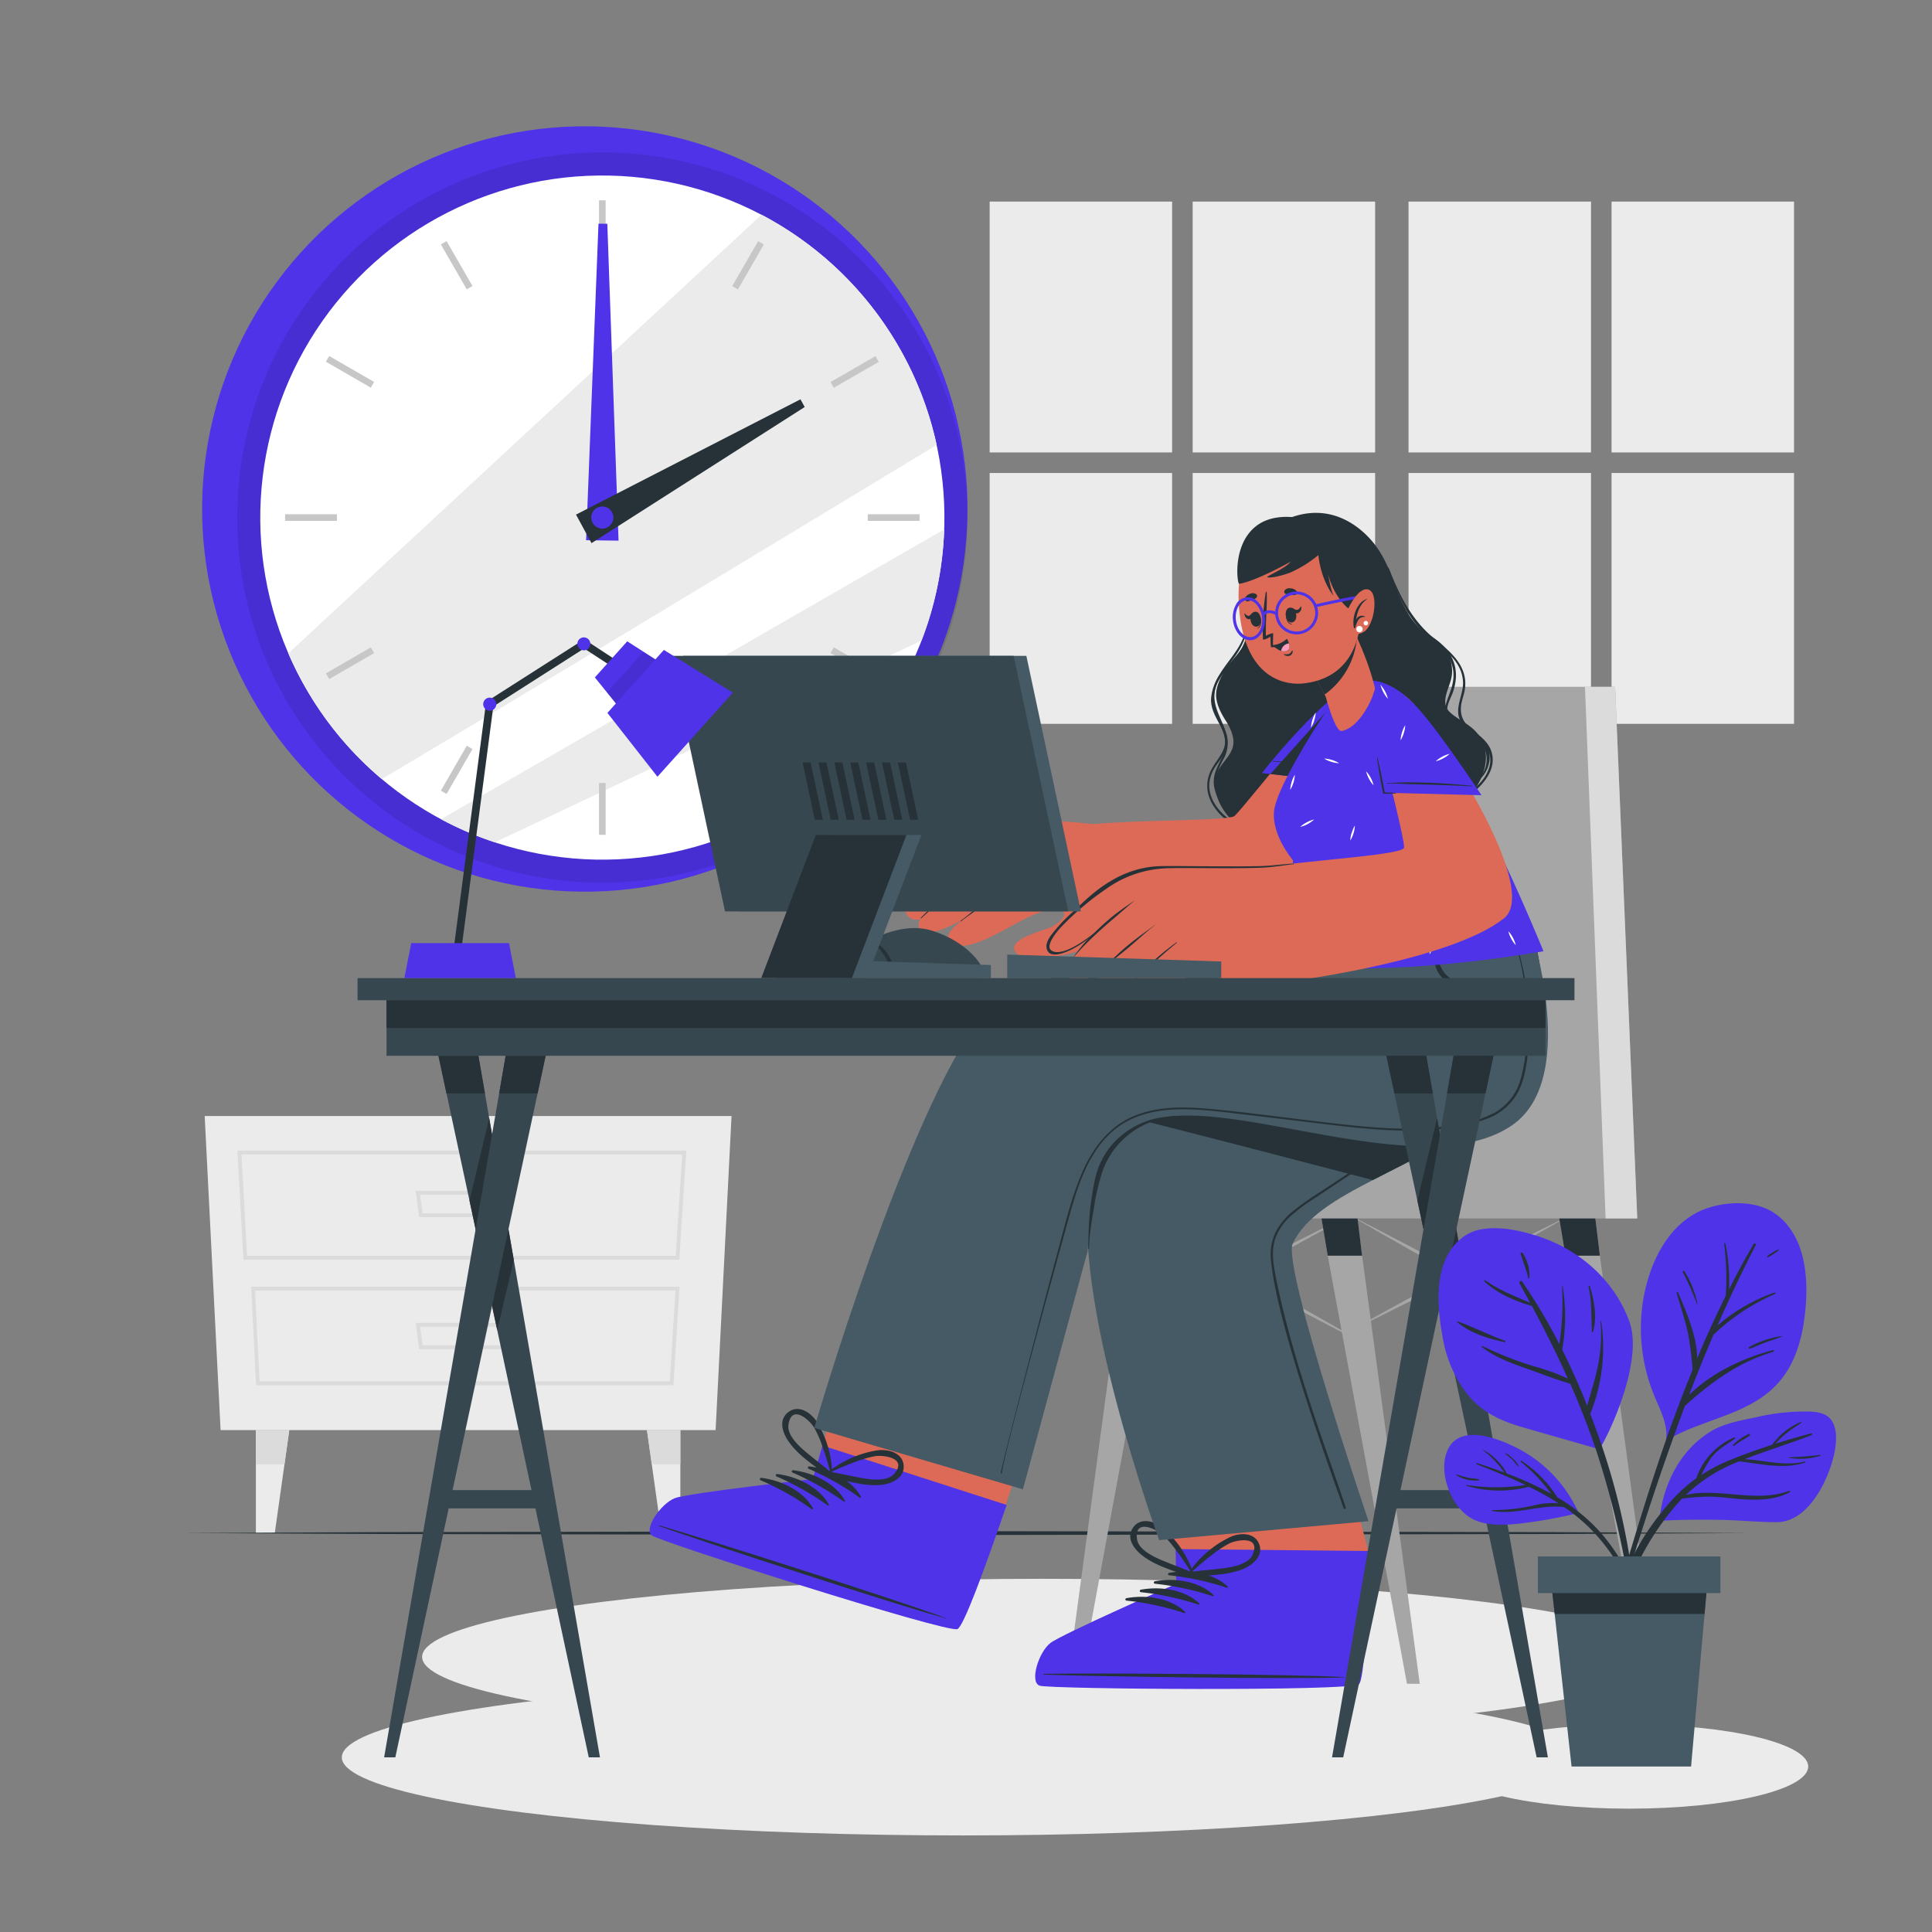 <svg xmlns="http://www.w3.org/2000/svg" viewBox="0 0 500 500"><rect x="0" y="0" width="500" height="500" fill="#808080" stroke="none"/><g id="freepik--background-complete--inject-118"><polygon points="57.09 370.11 185.2 370.11 189.32 288.82 52.97 288.82 57.09 370.11" style="fill:#ebebeb"></polygon><path d="M175.81,326H63l-1.55-28.22H177.62ZM63.94,325H174.87l1.69-26.22H62.49Z" style="fill:#dbdbdb"></path><path d="M174.28,358.5h-108L65,333H175.87Zm-107.1-1H173.34L174.81,334H66Z" style="fill:#dbdbdb"></path><path d="M132.37,315H108.46l-.88-6.81h25.67Zm-23-1H131.5l.62-4.81h-23.4Z" style="fill:#dbdbdb"></path><path d="M132.37,349.16H108.46l-.88-6.8h25.67Zm-23-1H131.5l.62-4.8h-23.4Z" style="fill:#dbdbdb"></path><polygon points="74.86 370.11 73.62 378.96 71.11 396.76 66.22 396.76 66.22 370.11 74.86 370.11" style="fill:#ebebeb"></polygon><polygon points="74.86 370.11 73.62 378.96 66.22 378.96 66.22 370.11 74.86 370.11" style="fill:#dbdbdb"></polygon><polygon points="167.44 370.11 168.68 378.96 171.18 396.76 176.07 396.76 176.07 370.11 167.44 370.11" style="fill:#ebebeb"></polygon><polygon points="167.44 370.11 168.68 378.96 176.07 378.96 176.07 370.11 167.44 370.11" style="fill:#dbdbdb"></polygon><rect x="256.12" y="52.17" width="47.22" height="64.92" style="fill:#ebebeb"></rect><rect x="308.66" y="52.17" width="47.22" height="64.92" style="fill:#ebebeb"></rect><rect x="256.12" y="122.41" width="47.22" height="64.92" style="fill:#ebebeb"></rect><rect x="308.66" y="122.41" width="47.22" height="64.92" style="fill:#ebebeb"></rect><rect x="364.53" y="52.17" width="47.22" height="64.92" style="fill:#ebebeb"></rect><rect x="417.07" y="52.17" width="47.22" height="64.92" style="fill:#ebebeb"></rect><rect x="364.53" y="122.41" width="47.22" height="64.92" style="fill:#ebebeb"></rect><rect x="417.07" y="122.41" width="47.22" height="64.92" style="fill:#ebebeb"></rect></g><g id="freepik--Shadows--inject-118"><ellipse cx="421.62" cy="457.18" rx="46.34" ry="10.9" style="fill:#ebebeb"></ellipse><ellipse cx="269.98" cy="428.8" rx="160.74" ry="20.21" style="fill:#ebebeb"></ellipse><ellipse cx="249.2" cy="454.8" rx="160.74" ry="20.21" style="fill:#ebebeb"></ellipse></g><g id="freepik--Floor--inject-118"><polygon points="47.44 396.76 98.08 396.51 148.72 396.43 250 396.26 351.28 396.43 401.92 396.51 452.56 396.76 401.92 397 351.28 397.09 250 397.26 148.72 397.09 98.08 397 47.44 396.76" style="fill:#263238"></polygon></g><g id="freepik--Clock--inject-118"><circle cx="151.35" cy="131.74" r="99.04" transform="translate(-0.7 262.66) rotate(-81.77)" style="fill:#4E33E9"></circle><circle cx="155.88" cy="133.94" r="94.5" transform="translate(15.11 283.68) rotate(-87.44)" style="opacity:0.1"></circle><circle cx="155.88" cy="133.94" r="88.53" transform="translate(13.66 282.31) rotate(-86.88)" style="fill:#fff"></circle><path d="M242.41,115.15c-40.32,24.43-106.58,64.5-143.61,86.47a88.6,88.6,0,0,1-24.19-32.53L197.09,55.57A88.63,88.63,0,0,1,242.41,115.15Z" style="fill:#ebebeb"></path><path d="M244.35,137a87.76,87.76,0,0,1-5.85,28.77L128.08,218a87.12,87.12,0,0,1-13.94-6C147.49,192.75,208.44,157.68,244.35,137Z" style="fill:#ebebeb"></path><rect x="155.03" y="51.84" width="1.71" height="13.42" style="fill:#c7c7c7"></rect><rect x="117.33" y="61.94" width="1.71" height="13.42" transform="translate(-18.49 68.28) rotate(-30)" style="fill:#c7c7c7"></rect><rect x="89.73" y="89.53" width="1.71" height="13.42" transform="translate(-38.06 126.56) rotate(-60)" style="fill:#c7c7c7"></rect><rect x="73.78" y="133.09" width="13.42" height="1.71" style="fill:#c7c7c7"></rect><rect x="83.88" y="170.78" width="13.42" height="1.71" transform="translate(-73.69 68.3) rotate(-30)" style="fill:#c7c7c7"></rect><rect x="111.48" y="198.38" width="13.42" height="1.71" transform="translate(-113.45 202.1) rotate(-60.03)" style="fill:#c7c7c7"></rect><rect x="155.03" y="202.63" width="1.71" height="13.42" style="fill:#c7c7c7"></rect><rect x="192.72" y="192.53" width="1.71" height="13.42" transform="translate(-73.68 123.48) rotate(-30)" style="fill:#c7c7c7"></rect><rect x="220.32" y="164.93" width="1.71" height="13.42" transform="translate(-38.06 277.35) rotate(-60)" style="fill:#c7c7c7"></rect><rect x="224.57" y="133.09" width="13.42" height="1.71" style="fill:#c7c7c7"></rect><rect x="214.47" y="95.39" width="13.42" height="1.71" transform="translate(-18.49 123.5) rotate(-30)" style="fill:#c7c7c7"></rect><rect x="186.87" y="67.79" width="13.42" height="1.71" transform="translate(37.42 202.06) rotate(-60.03)" style="fill:#c7c7c7"></rect><polygon points="157.17 57.91 160.08 139.92 151.68 139.81 154.89 57.89 157.17 57.91" style="fill:#4E33E9"></polygon><polygon points="208.25 105.34 153.08 140.56 149.07 133.18 207.16 103.34 208.25 105.34" style="fill:#263238"></polygon><circle cx="155.88" cy="133.94" r="2.87" style="fill:#4E33E9"></circle></g><g id="freepik--Chair--inject-118"><path d="M349.71,314.72c5.15,2.57,10.24,5.24,15.32,7.92s10.13,5.43,15.2,8.15,10.08,5.53,15.09,8.35l7.5,4.25c2.48,1.45,5,2.87,7.45,4.35-2.58-1.28-5.12-2.61-7.69-3.92l-7.63-4c-5.09-2.68-10.13-5.44-15.2-8.15s-10.07-5.54-15.08-8.36S354.66,317.65,349.71,314.72Z" style="fill:#a6a6a6"></path><path d="M406,314.72c-4.59,2.64-9.24,5.19-13.89,7.73s-9.34,5-14,7.49-9.39,4.89-14.12,7.29l-7.1,3.57c-2.38,1.15-4.75,2.34-7.15,3.47,2.29-1.33,4.62-2.6,6.92-3.91l7-3.82c4.66-2.53,9.35-5,14-7.49s9.4-4.89,14.12-7.28S401.21,317,406,314.72Z" style="fill:#a6a6a6"></path><path d="M292.55,314.72c5.15,2.57,10.24,5.24,15.32,7.92s10.13,5.43,15.2,8.15,10.08,5.53,15.08,8.35l7.51,4.25c2.48,1.45,5,2.87,7.45,4.35-2.58-1.28-5.12-2.61-7.69-3.92l-7.63-4c-5.09-2.68-10.13-5.44-15.2-8.15s-10.08-5.54-15.08-8.36S297.5,317.65,292.55,314.72Z" style="fill:#a6a6a6"></path><path d="M348.83,314.72c-4.59,2.64-9.24,5.19-13.89,7.73s-9.35,5-14,7.49-9.39,4.89-14.12,7.29l-7.1,3.57c-2.38,1.15-4.75,2.34-7.15,3.47,2.29-1.33,4.62-2.6,6.92-3.91l7-3.82c4.66-2.53,9.35-5,14-7.49s9.4-4.89,14.12-7.28S344.05,317,348.83,314.72Z" style="fill:#a6a6a6"></path><polygon points="303 306.81 299.97 324.97 279.46 435.76 276.15 435.76 291.07 324.97 293.27 306.81 303 306.81" style="fill:#a6a6a6"></polygon><polygon points="293.27 306.81 303 306.81 299.97 324.97 291.07 324.97 293.27 306.81" style="fill:#263238"></polygon><polygon points="367.43 435.76 364.12 435.76 343.61 324.97 340.58 306.81 350.31 306.81 352.51 324.97 367.43 435.76" style="fill:#a6a6a6"></polygon><polygon points="350.31 306.81 352.51 324.97 343.61 324.97 340.58 306.81 350.31 306.81" style="fill:#263238"></polygon><polygon points="428.97 435.76 425.66 435.76 405.14 324.97 402.11 306.81 411.84 306.81 414.05 324.97 428.97 435.76" style="fill:#a6a6a6"></polygon><polygon points="414.05 324.97 405.14 324.97 402.11 306.81 411.84 306.81 414.05 324.97" style="fill:#263238"></polygon><polygon points="423.72 315.34 273.39 315.34 273.39 299.5 329.66 299.5 348.58 177.75 417.99 177.75 423.72 315.34" style="fill:#a6a6a6"></polygon><polygon points="423.72 315.34 415.53 315.34 410.19 177.75 417.99 177.75 423.72 315.34" style="fill:#dbdbdb"></polygon></g><g id="freepik--Character--inject-118"><path d="M319.29,212.72c7.28,6.69,18.41,8,27.85,7.21,9.63-.82,20.22-3.34,28.17-9.07a23.48,23.48,0,0,0,8.18-9.86c1.77-4.3,1.43-8.48-1.68-11.79-2.5-2.67-7.3-4.12-7.72-6.85s1.46-5.22,1.68-7.93c.36-4.64-2.55-7.63-6.1-10.07-8.41-5.79-7.79-15.2-13.62-23.1-3.31-4.49-11.95-12.4-24.34-6.32-4.72,2.31-7.42,7.37-8.72,12.38-1.53,5.89,1.26,12.91-.83,18.67-1.79,4.91-5.31,6.18-7,11.3-.71,2.22-.84,4.7,2.08,9.24,1.06,1.64,2.31,4.2,1.9,6.4-.57,3.06-3.78,4.91-4.44,8.11C313.83,205.44,316.08,209.77,319.29,212.72Z" style="fill:#263238"></path><path d="M380.76,202.59c4.36-1.42,5.33-7.93,2-10.67-2.1-1.74-4.93-2.26-7-4-3.46-2.85-1.27-6.23-.17-9.71,2.39-7.55-3.06-11.57-8.72-15.14-4.3-2.72-5.64-6.37-6.63-11.19,0-.07.1-.1.12,0,.9,3.52,1.93,6.95,4.83,9.37,2.36,2,5.27,3.11,7.58,5.17,3.87,3.45,4.92,7.68,3.31,12.54-.46,1.4-1.49,3.06-1.54,4.52-.11,3.43,2.64,4.77,5.25,6,2,1,4.23,2.08,5.25,4.2,1.55,3.21-.74,8.25-4.14,9.14C380.69,202.9,380.59,202.65,380.76,202.59Z" style="fill:#263238"></path><path d="M378.86,206.37c2.48-2.1,5.22-4.07,6.38-7.25,1.71-4.7-1.77-7.5-5-10.14-1.4-1.13-2.6-2.29-2.83-4.16-.33-2.79,1.31-5.44,1.22-8.25-.23-6.7-7.28-9.68-11.27-14s-6-10-8.14-15.53c0-.12.14-.19.18-.07,2.72,7,5.91,13.54,11.88,18.36,4.17,3.36,8.62,7,7.85,12.93-.19,1.45-.81,2.85-1,4.29-.31,2.88.71,4.55,2.82,6.25s4.35,3.26,5.09,5.9c1.45,5.13-3.18,9.41-6.91,12.05A.24.24,0,0,1,378.86,206.37Z" style="fill:#263238"></path><path d="M313.29,199.58c1.69-3.53,5-5.68,3.29-10.06-1.15-3-3.24-5.24-3.16-8.65a12.09,12.09,0,0,1,3.21-7.37c2.23-2.72,4.8-5,6.21-8.33,1.53-3.6,1.84-7.57,2.19-11.41,0-.08.13-.07.13,0-.18,5.17-.56,10.51-3.7,14.88-1.64,2.27-3.78,4.15-5.39,6.44-2.9,4.13-2.22,8,0,12.2,1,1.93,2,3.87,1.41,6.1s-2.32,3.84-3.4,5.8c-4.58,8.34,5.92,16.2,13.52,16.32.34,0,.39.53,0,.53-5.66.08-12.35-4-14.49-9.26A8.85,8.85,0,0,1,313.29,199.58Z" style="fill:#263238"></path><path d="M314.2,203.49c-.5-3.32,1.23-5.49,2.37-8.34,1.79-4.49-1.46-8.07-2.5-12.32a10.78,10.78,0,0,1,1.51-8.2c2-3.36,4.78-6,6.23-9.71a21.82,21.82,0,0,0,.9-12.48c0-.08.1-.08.12,0A20.68,20.68,0,0,1,320.22,169c-2,3.09-5,5.84-5.77,9.66-.82,4,1.68,7.2,2.84,10.9a8.57,8.57,0,0,1-.5,6.65,17.44,17.44,0,0,0-2,4.88,10.42,10.42,0,0,0,1.9,7c4.15,6.43,12.14,9.55,19.23,9.5.25,0,.3.4,0,.4a24.35,24.35,0,0,1-17.43-6.83A14,14,0,0,1,314.2,203.49Z" style="fill:#263238"></path><path d="M269.3,436.14c2.67.92,79.21,1.46,82.14-.36,1.11-.68,3.25-31.3,2.62-34.29-2.12-10.15-12.25-40.91-12.25-40.91l-51.2-.51L304.27,401l.17,9S275,422.86,272,425.21,266.63,435.23,269.3,436.14Z" style="fill:#dd6a57"></path><path d="M269.06,436.25c2.69.92,79.65,1.47,82.6-.36,1.37-.85,2.17-17.21,2.64-34.49l-50.06-.5.16,9s-29.56,13-32.58,15.33S266.38,435.33,269.06,436.25Z" style="fill:#4E33E9"></path><path d="M270.19,433.18c12.9-.22,65,.09,77.75.85.1,0,.1.07,0,.08-12.79.5-64.85-.23-77.75-.72C269.92,433.38,269.92,433.18,270.19,433.18Z" style="fill:#263238"></path><path d="M302.6,407.05c5.09-.91,11.29-.09,15.14,3.56.15.14-.05.35-.21.3a70.94,70.94,0,0,0-14.91-3.22A.32.32,0,0,1,302.6,407.05Z" style="fill:#263238"></path><path d="M298.92,409.23c5.08-.91,11.29-.09,15.14,3.56.15.14-.05.35-.22.3a71.34,71.34,0,0,0-14.9-3.22A.32.32,0,0,1,298.92,409.23Z" style="fill:#263238"></path><path d="M295.24,411.41c5.08-.91,11.29-.08,15.14,3.56.15.14-.05.35-.22.3a71.32,71.32,0,0,0-14.9-3.21A.33.33,0,0,1,295.24,411.41Z" style="fill:#263238"></path><path d="M291.56,413.6c5.08-.92,11.29-.09,15.14,3.55.15.15-.05.36-.22.3a71.32,71.32,0,0,0-14.9-3.21A.32.32,0,0,1,291.56,413.6Z" style="fill:#263238"></path><path d="M295.53,402.49c3.57,2.82,8.24,4,12.42,5.57.43.17.78-.24.8-.63a.13.13,0,0,0,.12-.18,27,27,0,0,0-7.73-11.68c-2.11-1.8-5.82-3.06-7.83-.33S293.45,400.84,295.53,402.49Zm-1.26-4.1c-.86-5.57,5.1-2.61,6.6-1.22a27.45,27.45,0,0,1,2.67,2.93,79,79,0,0,1,4.67,6.72c-2-.9-4.07-1.62-6.11-2.45C299.67,403.38,294.74,401.47,294.27,398.39Z" style="fill:#263238"></path><path d="M325.88,399.64c-1.21-3.18-5.12-3-7.63-1.8A27.1,27.1,0,0,0,307.66,407a.14.14,0,0,0,.06.21.64.64,0,0,0,.61.82c4.45-.4,9.26-.28,13.46-2C324.24,405,327,402.64,325.88,399.64ZM315,406.06c-2.18.25-4.37.39-6.54.72a80.74,80.74,0,0,1,6.3-5.22,30,30,0,0,1,3.36-2.1c1.82-.93,8.36-2.19,6,3C322.82,405.25,317.56,405.76,315,406.06Z" style="fill:#263238"></path><path d="M388.89,284.4c-9.39,9.33-22.47,15.22-33.6,21-9.56,4.92-17.67,9.72-20.74,16.48-2.69,6,19.63,71.81,19.63,71.81L300,398.59s-23.57-64.4-17.67-92.12c1-4.55,5.51-10.44,12-16.87,23.19-22.9,71.27-52.66,71.27-52.66h29.53S407.38,266,388.89,284.4Z" style="fill:#455a64"></path><path d="M391.8,243.37c-.12-1.34-.26-2.68-.39-4,0-.13-.22-.13-.2,0,1.22,10.76,2.23,22.56-2.84,32.55C383.49,281.52,373.71,287.3,365,293L349.2,303.5l-7.92,5.22a74.83,74.83,0,0,0-6.29,4.43,18.53,18.53,0,0,0-4.59,5.19,13.06,13.06,0,0,0-1.5,7.41c1.29,17.3,18.42,63.12,18.82,64.6a.3.3,0,0,0,.57-.17c-3.72-11.54-13.75-37.22-18.24-60.38-.57-3-1-6.11-.07-9.06a14.27,14.27,0,0,1,4.12-6.07,44.26,44.26,0,0,1,5.87-4.4l8-5.32,15.69-10.37c8.57-5.67,18.23-11.17,23.8-20.13C393.31,265.13,392.75,253.87,391.8,243.37Z" style="fill:#263238"></path><path d="M388.89,284.4c-9.39,9.33-22.47,15.22-33.6,21-19.67-5.16-44.51-11.61-61-15.76,23.19-22.9,71.27-52.66,71.27-52.66h29.53S407.38,266,388.89,284.4Z" style="fill:#263238"></path><path d="M169,397.37c2.28,1.66,75.19,24.95,78.53,24.08,1.27-.32,5.28-10.74,9.77-23.47,1-2.75,2-5.59,2.94-8.49,6.41-18.78,12.77-38.86,12.77-38.86l-48.73-15.72L212.84,374.2l-2.51,8.63s-31.91,3.57-35.47,4.92S166.72,395.7,169,397.37Z" style="fill:#dd6a57"></path><path d="M168.74,397.4c2.29,1.68,75.61,25.09,79,24.22,1.55-.4,7.18-15.79,12.78-32.14l-47.66-15.37-2.53,8.67s-32.08,3.59-35.66,4.94S166.45,395.73,168.74,397.4Z" style="fill:#4E33E9"></path><path d="M170.73,394.8c12.38,3.63,62,19.41,74,23.94.1,0,.08.1,0,.07-12.36-3.32-61.85-19.51-74-23.8C170.4,394.91,170.46,394.73,170.73,394.8Z" style="fill:#263238"></path><path d="M209.44,379.5c5.13.64,10.81,3.27,13.4,7.9.1.18-.15.32-.3.22a71.69,71.69,0,0,0-13.27-7.51A.32.32,0,0,1,209.44,379.5Z" style="fill:#263238"></path><path d="M205.28,380.49c5.12.64,10.8,3.27,13.4,7.9.1.17-.16.31-.3.22a71.45,71.45,0,0,0-13.28-7.51A.32.32,0,0,1,205.28,380.49Z" style="fill:#263238"></path><path d="M201.12,381.47c5.12.65,10.8,3.28,13.39,7.9.11.18-.15.32-.29.22a72,72,0,0,0-13.28-7.5A.33.33,0,0,1,201.12,381.47Z" style="fill:#263238"></path><path d="M197,382.46c5.13.64,10.81,3.28,13.4,7.9.1.18-.15.32-.3.22a71.32,71.32,0,0,0-13.27-7.5A.33.33,0,0,1,197,382.46Z" style="fill:#263238"></path><path d="M204.05,373c2.57,3.75,6.68,6.26,10.2,9a.62.62,0,0,0,.95-.36.14.14,0,0,0,.17-.14,27.12,27.12,0,0,0-3.91-13.45c-1.48-2.34-4.64-4.65-7.38-2.64S202.55,370.85,204.05,373Zm0-4.29c.84-5.58,5.65-1,6.67.8a27.91,27.91,0,0,1,1.68,3.59,81.31,81.31,0,0,1,2.46,7.81c-1.65-1.46-3.41-2.77-5.11-4.16C207.74,375.12,203.6,371.83,204.06,368.75Z" style="fill:#263238"></path><path d="M233.87,379.34c-.21-3.39-4-4.34-6.75-4A27.14,27.14,0,0,0,214.28,381a.14.14,0,0,0,0,.22.63.63,0,0,0,.33,1c4.37.94,8.93,2.49,13.46,2.07C230.71,384,234.06,382.55,233.87,379.34Zm-12.34,2.89c-2.16-.42-4.29-.93-6.46-1.26a78.09,78.09,0,0,1,7.57-3.11,28.42,28.42,0,0,1,3.83-1c2-.35,8.63.4,4.88,4.62C229.28,383.79,224.1,382.72,221.53,382.23Z" style="fill:#263238"></path><path d="M210.73,369.55l54,15.89,16.74-61.63c1.46-20.37,5.13-30.25,17.11-34,20.4-6.32,70.24,17,92.81,1.36,18.33-12.72,3.71-54.28,3.71-54.28h-53s-6.4,7.79-7.58,12.37c0,0-65.63-5.06-80.32,13.56C234.57,287.82,210.73,369.55,210.73,369.55Z" style="fill:#455a64"></path><path d="M307.78,288.92a29,29,0,0,0-9.42.73,21.53,21.53,0,0,0-8,4.1,20.13,20.13,0,0,0-5.4,6.82c-1.5,3.09-2,6.59-2.53,10-.29,2-.48,4-.59,6s-.19,4.78-.19,6.49c0,.15.2.16.2,0a40.11,40.11,0,0,1,.45-5.37c.22-1.69.52-3.37.81-5.05a56.43,56.43,0,0,1,2.33-9.85,21.28,21.28,0,0,1,11.89-12.22,22,22,0,0,1,5.12-1.38,35.4,35.4,0,0,1,5.35-.17S307.82,288.92,307.78,288.92Z" style="fill:#263238"></path><path d="M383.75,257a23.33,23.33,0,0,1-5.31-1.9,15.11,15.11,0,0,1-4.51-3.17,10,10,0,0,1-1.91-4.37c-.21-.86-.33-1.74-.47-2.61s-.39-1.91-.46-2.87c0-.12-.21-.11-.2,0,.45,3.62-.57,7.66,2.13,10.74a13.17,13.17,0,0,0,4.9,3.15,17.07,17.07,0,0,0,5.78,1.4A.19.19,0,0,0,383.75,257Z" style="fill:#263238"></path><path d="M393.67,248.65q-.72-2.93-1.68-5.78c0-.12-.24-.07-.19.06a69.27,69.27,0,0,1,3.36,24.59,47.78,47.78,0,0,1-1.59,11.67,14.36,14.36,0,0,1-6.57,8.67,31.69,31.69,0,0,1-10.72,3.35,74.88,74.88,0,0,1-12.69.89c-8.65-.08-17.24-1.25-25.81-2.26-8.31-1-16.62-2.13-24.95-2.88-6.82-.61-14.09-.68-20.4,2.34-6,2.89-9.92,8.4-12.48,14.39-2.88,6.77-4.51,14.07-6.46,21.14-2.32,8.43-14.3,54.4-14.48,56.37,0,.19.27.18.29,0,.42-4.32,10.79-42.34,13.12-50.83l3.51-12.72c.93-3.39,1.85-6.79,3-10.11,2.22-6.33,5.48-12.68,11.25-16.46,6.15-4,13.81-4.33,20.92-3.81,4,.28,8,.82,12,1.29l13.13,1.56c8.38,1,16.77,2.17,25.21,2.43a80.86,80.86,0,0,0,12.64-.51,41.69,41.69,0,0,0,11.07-2.64,15,15,0,0,0,7.5-6.36c1.76-3.15,2.36-6.8,2.75-10.33A69.56,69.56,0,0,0,393.67,248.65Z" style="fill:#263238"></path><path d="M354.78,187.62c-7,23-12.86,40.85-19.64,45-5.47,3.37-39.47,9.65-46.08,10-2.61.14-4.78.22-6.32.28-3.8.13-9.31-25.14-6.53-28.12.64-.68,3.16-1.15,6.69-1.49,11.87-1.15,35.16-.83,36.59-2.11s9.26-11.06,19.82-23.83c7.28-8.82,13.11-11.31,15.39-8.73C356,180.11,356.13,183.18,354.78,187.62Z" style="fill:#dd6a57"></path><path d="M289.05,242.66a99.63,99.63,0,0,1-12.33,4.15c-3.34.73-13,2.59-14.2-1-.8-2.45,4.76-4.22,8.67-5.55,2.05-.7,4.66-2.64,4.15-4-.88-2.32-6.18-.39-9.71,1.36-6.8,3.38-16,9.66-19.78,6.07-1.43-1.36.48-3.53,3.2-5.61-4.35,2.34-8.94,4.2-10.59,2.75-.94-.82-.92-1.86-.29-3a3,3,0,0,1-3.19-.72c-1.26-1.51-.46-3.56,1.16-5.61a1.63,1.63,0,0,1-1.18-.89c-2.58-4.57,12.62-16.2,17.68-17.05,14.86-2.52,30.34-.23,30.34-.23C288.42,218.31,289.07,242.65,289.05,242.66Z" style="fill:#dd6a57"></path><path d="M268.43,227.61a23.83,23.83,0,0,0-10,3.11c-3.57,2.12-6.49,5.15-9.82,7.59-.09.07,0,.21.1.14,1.58-1.27,3.29-2.39,4.91-3.6s3.15-2.43,4.82-3.49a23.55,23.55,0,0,1,10-3.69S268.47,227.6,268.43,227.61Z" style="fill:#263238"></path><path d="M266.11,221.22a59.08,59.08,0,0,0-11.61,3.19c-4,1.73-7.31,4.78-10.52,7.7q-2.88,2.64-5.66,5.4c-.08.08,0,.21.11.14q4.89-4.54,10-8.78A31.27,31.27,0,0,1,259.26,223c2.26-.69,4.56-1.21,6.86-1.73A0,0,0,1,0,266.11,221.22Z" style="fill:#263238"></path><path d="M262.36,215.52c-3.78.52-7.09,1-10.53,2.75-4.55,2.36-9.07,6.55-10.66,8-1.75,1.64-3.45,3.34-5.12,5.06-.07.07,0,.19.12.12A125.42,125.42,0,0,1,248.31,221a25,25,0,0,1,6.65-3.72,44.66,44.66,0,0,1,7.41-1.68S262.38,215.52,262.36,215.52Z" style="fill:#263238"></path><path d="M356.9,183.78c-.88,6.53-5.85,19.07-5.85,19.07l-24.46-2.79s13.14-16.82,23.05-23C353.62,174.59,357.8,177.18,356.9,183.78Z" style="fill:#4E33E9"></path><path d="M351.26,199.52c-3.61-.65-7.21-1.25-10.85-1.69-1.82-.22-3.63-.41-5.45-.58s-3.66-.14-5.47-.33c-.1,0-.11.15,0,.16,1.81.09,3.64.44,5.45.63s3.63.4,5.45.61c3.62.43,7.25.85,10.87,1.36C351.35,199.69,351.35,199.54,351.26,199.52Z" style="fill:#263238"></path><path d="M347.88,185.11a8.54,8.54,0,0,1,3.61-1.92,7.78,7.78,0,0,1-1.69,1.18A8,8,0,0,1,347.88,185.11Zm-3.16,11.57a8.08,8.08,0,0,0-2-.36,7.52,7.52,0,0,0,1.88.84,7.65,7.65,0,0,0,2,.36A7.52,7.52,0,0,0,344.72,196.68Zm-5.06-10.4a7.58,7.58,0,0,0-.36,2,7.49,7.49,0,0,0,.83-1.88,7.58,7.58,0,0,0,.36-2A8.11,8.11,0,0,0,339.66,186.28Z" style="fill:#fff"></path><path d="M356.9,183.78c0,.36-.1.75-.18,1.13s-.12.61-.2.94a113.21,113.21,0,0,1-5.47,17l-1-.11-.95-.11-7.69-.88-1.14-.12-7.67-.87-1-.12-2.82-.32,20.82-23.26C354,175.34,357.78,177.18,356.9,183.78Z" style="fill:#263238"></path><path d="M333.3,249.78s23.24,3.59,66.15-3.6c0,0-21.2-52.58-36-66-6.72-6.12-12.69-4.63-17.48,0-1.19,1.16-15.45,22.56-16.24,29.69-.69,6.3,4.9,12.78,4.9,12.78Z" style="fill:#4E33E9"></path><path d="M375.92,224.86a7.78,7.78,0,0,1-1.18-1.69,7.29,7.29,0,0,1-.74-1.92,7.78,7.78,0,0,1,1.18,1.69A8,8,0,0,1,375.92,224.86Zm-21.18-23.55a7.5,7.5,0,0,0-1.19-1.69,8,8,0,0,0,.74,1.92,7.78,7.78,0,0,0,1.18,1.69A7.4,7.4,0,0,0,354.74,201.31Zm36.8,41.37a8,8,0,0,0-1.18-1.68,8,8,0,0,0,.74,1.92,7.78,7.78,0,0,0,1.18,1.69A7.87,7.87,0,0,0,391.54,242.68ZM349,230.55a7.78,7.78,0,0,0-1.18-1.69,8,8,0,0,0,.74,1.92,7.78,7.78,0,0,0,1.18,1.69A7.8,7.8,0,0,0,349,230.55Zm9.46-51.63a7.15,7.15,0,0,0-1.18-1.69,8.54,8.54,0,0,0,1.92,3.61A7.08,7.08,0,0,0,358.45,178.92ZM361,222.38a8,8,0,0,0,1.69-1.18,7.87,7.87,0,0,0-1.93.74,8,8,0,0,0-1.69,1.18A7.87,7.87,0,0,0,361,222.38Zm-22.58-9.12a8,8,0,0,0,1.68-1.18,7.21,7.21,0,0,0-1.92.74,7.78,7.78,0,0,0-1.69,1.18A7.87,7.87,0,0,0,338.45,213.26Zm11.35-28.89a7.78,7.78,0,0,0,1.69-1.18,8.54,8.54,0,0,0-3.61,1.92A8,8,0,0,0,349.8,184.37Zm3.81,60.79A7.78,7.78,0,0,0,355.3,244a8.54,8.54,0,0,0-3.61,1.92A8,8,0,0,0,353.61,245.16Zm19.88-48.89a8,8,0,0,0,1.68-1.18,8.54,8.54,0,0,0-3.61,1.92A7.87,7.87,0,0,0,373.49,196.27Zm7.11,40.9a7.78,7.78,0,0,0,1.69-1.18,7.08,7.08,0,0,0-1.92.74,7.78,7.78,0,0,0-1.69,1.18A8,8,0,0,0,380.6,237.17Zm-14.9-4.34a7.65,7.65,0,0,0-2-.36,7.52,7.52,0,0,0,1.88.84,8.08,8.08,0,0,0,2,.36A7.52,7.52,0,0,0,365.7,232.83Zm-28.12-7.1a7.65,7.65,0,0,0-2-.36,7.52,7.52,0,0,0,1.88.84,8.08,8.08,0,0,0,2,.36A7.52,7.52,0,0,0,337.58,225.73Zm28.94-18.15a7.58,7.58,0,0,0-2-.36,7.75,7.75,0,0,0,1.89.84,8,8,0,0,0,2,.36A7.75,7.75,0,0,0,366.52,207.58Zm-21.8-10.9a8.08,8.08,0,0,0-2-.36,7.52,7.52,0,0,0,1.88.84,7.65,7.65,0,0,0,2,.36A7.52,7.52,0,0,0,344.72,196.68Zm43.49,29.71a7.58,7.58,0,0,0-2-.36,7.86,7.86,0,0,0,1.88.84,8.16,8.16,0,0,0,2,.36A7.52,7.52,0,0,0,388.21,226.39Zm-7.94-16.15a7.65,7.65,0,0,0-.36,2,7.52,7.52,0,0,0,.84-1.88,8,8,0,0,0,.36-2A7.68,7.68,0,0,0,380.27,210.24Zm-30.43,5.28a7.65,7.65,0,0,0-.36,2,7.52,7.52,0,0,0,.84-1.88,7.64,7.64,0,0,0,.35-2A7.87,7.87,0,0,0,349.84,215.52ZM340.42,243a7.58,7.58,0,0,0-.36,2,7.75,7.75,0,0,0,.84-1.89,8,8,0,0,0,.36-2A7.52,7.52,0,0,0,340.42,243Zm29.91,2a7.65,7.65,0,0,0-.36,2,7.49,7.49,0,0,0,.83-1.88,7.58,7.58,0,0,0,.36-2A8.23,8.23,0,0,0,370.33,245Zm-7.5-55.41a7.58,7.58,0,0,0-.36,2,7.86,7.86,0,0,0,.84-1.88,8.16,8.16,0,0,0,.36-2A7.52,7.52,0,0,0,362.83,189.58ZM334.27,202.4a7.58,7.58,0,0,0-.36,2,7.75,7.75,0,0,0,.84-1.89,7.58,7.58,0,0,0,.36-2A7.75,7.75,0,0,0,334.27,202.4Z" style="fill:#fff"></path><path d="M355.84,178.08c0,1.2-3.37,10-8.59,11.1-1.7.37-4.13-8.81-4.13-8.81l-.33-.64-4.68-8.92,9.23-10.15,1.36-1.38s1.12,2.52,2.48,5.68l.19.45c.08.18.16.34.23.51.21.47.42,1,.62,1.43s.31.73.46,1.12.3.77.46,1.15A65,65,0,0,1,355.84,178.08Z" style="fill:#dd6a57"></path><path d="M351.18,165a20.2,20.2,0,0,1-8.39,14.77l-4.68-8.92,9.23-10.15,1.36-1.38S349.82,161.8,351.18,165Z" style="fill:#263238"></path><path d="M320.82,158.94c2,17.56,12.73,18.36,16.52,17.93,3.44-.4,15.09-2.17,14.93-19.84s-8.95-22.31-16.86-21.83S318.84,141.37,320.82,158.94Z" style="fill:#dd6a57"></path><path d="M323,155.63c.4-.11.76-.27,1.15-.41a2,2,0,0,0,1.09-.65.62.62,0,0,0-.1-.76,1.55,1.55,0,0,0-1.57-.15,2.28,2.28,0,0,0-1.32,1A.68.68,0,0,0,323,155.63Z" style="fill:#263238"></path><path d="M335,154a9.87,9.87,0,0,1-1.22-.09,2,2,0,0,1-1.23-.33.63.63,0,0,1-.1-.76,1.57,1.57,0,0,1,1.48-.56,2.24,2.24,0,0,1,1.53.61A.67.67,0,0,1,335,154Z" style="fill:#263238"></path><path d="M332.77,158.64s.1,0,.11.09c.09,1.2.4,2.56,1.53,2.84,0,0,0,.07,0,.07C333.06,161.6,332.67,159.79,332.77,158.64Z" style="fill:#263238"></path><path d="M333.7,157.27c1.91-.36,2.49,3.48.72,3.81S332.1,157.57,333.7,157.27Z" style="fill:#263238"></path><path d="M334.48,157.36c.37.16.76.5,1.17.48s.77-.48,1-.92c0,0,.06,0,.07,0a1.42,1.42,0,0,1-.82,1.76c-.71.21-1.32-.37-1.62-1.08C334.25,157.51,334.34,157.29,334.48,157.36Z" style="fill:#263238"></path><path d="M326.12,159.39s-.09.07-.08.12c.23,1.18.29,2.57-.72,3.14,0,0,0,.07,0,.06C326.62,162.32,326.52,160.47,326.12,159.39Z" style="fill:#263238"></path><path d="M324.86,158.31c-1.94.16-1.47,4,.32,3.87S326.48,158.18,324.86,158.31Z" style="fill:#263238"></path><path d="M324.09,158.66c-.28.25-.54.65-.9.72s-.78-.3-1.1-.67c0,0-.06,0-.06,0,.07.74.41,1.48,1.13,1.54s1.06-.64,1.15-1.4C324.33,158.76,324.2,158.57,324.09,158.66Z" style="fill:#263238"></path><path d="M334.39,168.38c-.23.34-.44.77-.86.89a3.15,3.15,0,0,1-1.33,0,0,0,0,0,0,0,.07,1.62,1.62,0,0,0,1.63.34,1.28,1.28,0,0,0,.72-1.22C334.52,168.34,334.42,168.34,334.39,168.38Z" style="fill:#263238"></path><path d="M328.8,164.77s0,1.81.12,2.65c0,.08.22.09.51.07h0a4,4,0,0,0,3.67-2c.05-.09-.07-.16-.14-.09a6.14,6.14,0,0,1-3.5,1.55c-.09-.23.1-3.11,0-3.1a7,7,0,0,0-1.85.7c-.12-3.78.38-7.55.21-11.31,0-.14-.21-.15-.23,0a60.78,60.78,0,0,0-.74,12.17C326.85,165.83,328.49,165,328.8,164.77Z" style="fill:#263238"></path><path d="M329.49,167.07a5,5,0,0,0,2.07,1.39,2.19,2.19,0,0,0,1.34,0c1-.31.92-1.2.69-1.95a5.57,5.57,0,0,0-.51-1.14A6.37,6.37,0,0,1,329.49,167.07Z" style="fill:#263238"></path><path d="M331.56,168.46a2.19,2.19,0,0,0,1.34,0c1-.31.92-1.2.69-1.95A2.27,2.27,0,0,0,331.56,168.46Z" style="fill:#ff9cbd"></path><path d="M351.12,158.53c-1.92,0-7.31-4.86-8.17-14.1,0,0,1.34,8.25,2.06,9.42s-3-2.76-3.82-10.2a30.26,30.26,0,0,1-7.35,4.56c-3.45,1.25-5.61,1.39-5.88,1.15s4.79-2.27,6.07-4c0,0-9,5.07-13.34,5.73-.49.08-1.88-10.15,4.47-15s17.29-1,20.35,1.56c0,0,3.37.22,7.38,4.89S353.2,158.5,351.12,158.53Z" style="fill:#263238"></path><path d="M335.55,164.18a5.56,5.56,0,0,1-5.53-5.57h0a5.55,5.55,0,1,1,6.9,5.4A5.65,5.65,0,0,1,335.55,164.18Zm-4.79-5.57a4.81,4.81,0,1,0,4.82-4.79,4.54,4.54,0,0,0-1.18.15A4.8,4.8,0,0,0,330.76,158.61Z" style="fill:#4E33E9"></path><path d="M323.92,165.65c-2.25.29-4.41-1.94-4.8-5a6.59,6.59,0,0,1,.66-4,3.46,3.46,0,0,1,5.87-.76,6.66,6.66,0,0,1,1.66,3.7c.37,2.87-1,5.44-3,6ZM320.43,157a5.86,5.86,0,0,0-.58,3.54c.34,2.63,2.13,4.57,4,4.33s3.08-2.57,2.74-5.2a5.94,5.94,0,0,0-1.46-3.28,3,3,0,0,0-2.52-1.05l-.27.05A3.07,3.07,0,0,0,320.43,157Z" style="fill:#4E33E9"></path><path d="M330.28,159.22l.4-.62c-.92-.6-3-1.29-4.13.32l.6.44C328.19,157.91,330.2,159.17,330.28,159.22Z" style="fill:#4E33E9"></path><path d="M355,157.46l.61-.43c-.2-.28-2-2.77-3.65-2.83s-11.31,2.16-11.72,2.25l.16.73c2.8-.64,10.32-2.28,11.54-2.24S354.5,156.77,355,157.46Z" style="fill:#4E33E9"></path><path d="M353,163.5a4.78,4.78,0,0,1-.76.37,2.89,2.89,0,0,1-.82.18,2.43,2.43,0,0,1-1.06-.12,3.35,3.35,0,0,1-.76-.37,3.42,3.42,0,0,1-.85-.84l0-4.82s2.69-6.18,5.41-5.32S355.71,161.85,353,163.5Z" style="fill:#dd6a57"></path><path d="M353.81,155c.05,0,.07.05,0,.07-1.86,1.23-2.55,3.32-2.9,5.41a1.65,1.65,0,0,1,2.33-.93c.06,0,0,.12,0,.12a1.84,1.84,0,0,0-1.86,1,8.62,8.62,0,0,0-.62,1.79c-.06.2-.41.17-.38-.05v0C349.83,159.8,351.1,155.8,353.81,155Z" style="fill:#263238"></path><path d="M352.65,162.82a.82.82,0,1,1-.82-.82A.82.82,0,0,1,352.65,162.82Z" style="fill:#fff"></path><path d="M354.06,161.27a.58.58,0,1,1-.58-.58A.58.58,0,0,1,354.06,161.27Z" style="fill:#fff"></path><path d="M366.62,183.09c13.14,17.89,30.84,48.09,22.59,54.59-13.56,10.67-52.67,16.19-61.63,17.09-3.87.38-11.09-25-8.45-28.21s43.9-4.68,44.24-7.2c.19-1.43-2.91-13.8-6.62-29.19C352.46,172.42,362.85,178,366.62,183.09Z" style="fill:#dd6a57"></path><path d="M325.93,224.62s-11.83-.33-19.57-.18c-4.32.08-11.71.89-14.86,2.4-4.7,2.26-22.93,14.72-20,19.21,2.65,4.06,17-8.64,17-8.64S272.88,249,277,253.25s18.34-12.19,18.34-12.19-15.73,12.21-10.81,16c3.72,2.85,17.47-11.36,17.47-11.36s-13.44,10.59-9.75,13.68c4.09,3.42,17.6-8.9,17.6-8.9,10.72,6.28,18.4,4.89,23.74,3.25C334.86,253.31,325.93,224.62,325.93,224.62Z" style="fill:#dd6a57"></path><path d="M293.58,233.08c-1.88,1.29-3.79,2.58-5.55,4s-3.46,3-5.08,4.57a39.81,39.81,0,0,0-5.68,6.86c3.21-4.22,9.42-9.51,11.18-11s3.43-3,5.18-4.44C293.68,233.11,293.62,233.05,293.58,233.08Z" style="fill:#263238"></path><path d="M298.93,239.33c-2.32,1.74-4.7,3.4-6.95,5.25s-4.2,3.79-6.3,5.78c-.17.16,0,.19.14,0,2.18-1.9,4.35-3.5,6.55-5.38s4.34-3.85,6.61-5.64A0,0,0,0,0,298.93,239.33Z" style="fill:#263238"></path><path d="M304.49,243.86a64.73,64.73,0,0,0-10,8.85c-.15.16,0,.18.2,0,3.27-3,5.81-5.38,9.9-8.75C304.64,243.94,304.57,243.81,304.49,243.86Z" style="fill:#263238"></path><path d="M334.78,223.51c-1.66,0-5.17.56-9.06.65-8.75.18-21.11-.11-25.52,0-11.92.36-19.34,9-22.74,12a42,42,0,0,0-5.53,6c-.85,1.19-1.68,2.88-.6,4.24,1.31,1.65,6.4,0,11.75-4.61.19-.17.07-.28-.13-.13-7.48,5.82-10.4,5.08-11.15,4-.48-.67,0-1.81.48-2.67a17.74,17.74,0,0,1,2.68-3.42,72.83,72.83,0,0,1,11.34-9.54,28.58,28.58,0,0,1,15-5.29c3.84-.24,15.62.11,24.44-.15,3.86-.12,7.36-.81,9-.94C334.92,223.7,334.9,223.51,334.78,223.51Z" style="fill:#263238"></path><path d="M383.41,205.8l-25.11-.64s-2.7-12.33-3.24-19.36c-.71-9.31,2.58-11.76,10.75-3.74C371.27,187.43,383.41,205.8,383.41,205.8Z" style="fill:#4E33E9"></path><path d="M359.19,180.84a8.54,8.54,0,0,1-1.92-3.61,8.54,8.54,0,0,1,1.92,3.61Zm14.3,15.43a8,8,0,0,0,1.68-1.18,8.54,8.54,0,0,0-3.61,1.92A7.87,7.87,0,0,0,373.49,196.27Zm-10.66-6.69a7.58,7.58,0,0,0-.36,2,7.86,7.86,0,0,0,.84-1.88,8.16,8.16,0,0,0,.36-2A7.52,7.52,0,0,0,362.83,189.58Z" style="fill:#fff"></path><path d="M361.37,205.25c-.27-.06-2.85-.21-3-.17-.28-1.46-.54-2.92-.84-4.37-.15-.73-.31-1.46-.48-2.18s-.37-1.71-.53-2.41c0-.11-.17-.09-.16,0,.13.94.25,1.63.37,2.44s.22,1.45.36,2.17c.28,1.52.52,3.15.88,4.66a27.15,27.15,0,0,0,3.44-.07A0,0,0,0,0,361.37,205.25Z" style="fill:#263238"></path><path d="M380.92,203.35c-3.65-.34-7.29-.64-10.95-.77-1.83-.06-3.65-.1-5.48-.11s-3.66.17-5.48.13a.08.08,0,0,0,0,.16c1.82-.06,3.67.13,5.49.17l5.48.14c3.65.12,7.3.23,10.95.44C381,203.51,381,203.36,380.92,203.35Z" style="fill:#263238"></path></g><g id="freepik--Device--inject-118"><polygon points="260.67 253.13 316.06 253.13 316.06 248.83 260.67 247.04 260.67 253.13" style="fill:#455a64"></polygon><path d="M217.13,253.06h36.55c3.11,0-1.4-8.88-12.78-12.29S213.54,249.73,217.13,253.06Z" style="fill:#37474f"></path><path d="M231.47,253.06a26.86,26.86,0,0,0-2.38-5.37,14.86,14.86,0,0,0-1.7-2.32,19,19,0,0,0-2.15-2,7.31,7.31,0,0,1,2.69,1.47,9.1,9.1,0,0,1,2,2.36,11.16,11.16,0,0,1,1.21,2.85A9.19,9.19,0,0,1,231.47,253.06Z" style="fill:#263238"></path><path d="M227.14,244.61c-1.92,1.24-3.84,2.37-5.64,3.66a18.88,18.88,0,0,0-2.54,2.08,7,7,0,0,0-1.83,2.71,5,5,0,0,1,1.25-3.23,11.94,11.94,0,0,1,2.54-2.38,19.68,19.68,0,0,1,3-1.72A16.13,16.13,0,0,1,227.14,244.61Z" style="fill:#263238"></path><polygon points="190.91 235.87 279.74 235.87 265.62 169.73 176.78 169.73 190.91 235.87" style="fill:#455a64"></polygon><polygon points="187.63 235.87 276.46 235.87 262.33 169.73 173.5 169.73 187.63 235.87" style="fill:#37474f"></polygon><polygon points="235.54 212.16 237.62 212.16 234.46 197.32 232.37 197.32 235.54 212.16" style="fill:#263238"></polygon><polygon points="231.43 212.16 233.51 212.16 230.35 197.32 228.26 197.32 231.43 212.16" style="fill:#263238"></polygon><polygon points="227.32 212.16 229.4 212.16 226.24 197.32 224.15 197.32 227.32 212.16" style="fill:#263238"></polygon><polygon points="223.21 212.16 225.29 212.16 222.13 197.32 220.04 197.32 223.21 212.16" style="fill:#263238"></polygon><polygon points="219.09 212.16 221.18 212.16 218.01 197.32 215.93 197.32 219.09 212.16" style="fill:#263238"></polygon><polygon points="214.98 212.16 217.07 212.16 213.9 197.32 211.82 197.32 214.98 212.16" style="fill:#263238"></polygon><polygon points="210.87 212.16 212.96 212.16 209.79 197.32 207.71 197.32 210.87 212.16" style="fill:#263238"></polygon><polygon points="212.75 253.14 256.44 253.14 256.44 249.75 212.75 248.33 212.75 253.14" style="fill:#455a64"></polygon><polygon points="200.87 253.13 224.33 253.13 238.46 216.08 215 216.08 200.87 253.13" style="fill:#455a64"></polygon><polygon points="197.01 253.13 220.47 253.13 234.59 216.08 211.14 216.08 197.01 253.13" style="fill:#263238"></polygon></g><g id="freepik--Desk--inject-118"><rect x="92.53" y="253.13" width="314.94" height="5.73" style="fill:#37474f"></rect><rect x="100.03" y="258.86" width="299.94" height="14.38" style="fill:#37474f"></rect><rect x="100.03" y="258.86" width="299.94" height="7.19" style="fill:#263238"></rect><rect x="113.81" y="385.64" width="26.88" height="4.73" style="fill:#37474f"></rect><polygon points="155.27 454.8 152.37 454.8 128.69 344.27 127.34 337.97 123.09 318.13 121.51 310.73 115.55 282.97 113.47 273.24 123.81 273.24 125.5 282.97 126.6 289.35 127.34 293.6 131.59 318.13 132.96 326.03 155.27 454.8" style="fill:#37474f"></polygon><polygon points="123.81 273.24 125.5 282.97 115.55 282.97 113.47 273.24 123.81 273.24" style="fill:#263238"></polygon><polygon points="132.96 326.03 128.69 344.27 127.34 337.97 123.09 318.13 121.51 310.73 126.6 289.35 127.34 293.6 131.59 318.13 132.96 326.03" style="fill:#263238"></polygon><polygon points="141.21 273.24 139.13 282.97 131.59 318.13 127.34 337.97 102.31 454.8 99.41 454.8 123.09 318.13 127.34 293.6 129.18 282.97 130.86 273.24 141.21 273.24" style="fill:#37474f"></polygon><polygon points="141.21 273.24 139.13 282.97 129.18 282.97 130.86 273.24 141.21 273.24" style="fill:#263238"></polygon><rect x="359.13" y="385.64" width="26.88" height="4.73" style="fill:#37474f"></rect><polygon points="400.59 454.8 397.68 454.8 374.01 344.27 372.66 337.97 368.4 318.13 366.82 310.73 360.87 282.97 358.78 273.24 369.13 273.24 370.81 282.97 371.92 289.35 372.66 293.6 376.9 318.13 378.27 326.03 400.59 454.8" style="fill:#37474f"></polygon><polygon points="369.13 273.24 370.81 282.97 360.87 282.97 358.78 273.24 369.13 273.24" style="fill:#263238"></polygon><polygon points="378.27 326.03 374.01 344.27 372.66 337.97 368.4 318.13 366.82 310.73 371.92 289.35 372.66 293.6 376.9 318.13 378.27 326.03" style="fill:#263238"></polygon><polygon points="386.52 273.24 384.44 282.97 376.9 318.13 372.66 337.97 347.62 454.8 344.73 454.8 368.4 318.13 372.66 293.6 374.49 282.97 376.18 273.24 386.52 273.24" style="fill:#37474f"></polygon><polygon points="386.52 273.24 384.44 282.97 374.49 282.97 376.18 273.24 386.52 273.24" style="fill:#263238"></polygon></g><g id="freepik--Lamp--inject-118"><polygon points="119.18 247.45 117.2 247.19 125.81 181.64 151.19 165.44 159.38 170.8 158.29 172.47 151.17 167.82 127.67 182.82 119.18 247.45" style="fill:#263238"></polygon><path d="M125.06,182.23a1.69,1.69,0,1,0,1.68-1.68A1.68,1.68,0,0,0,125.06,182.23Z" style="fill:#4E33E9"></path><circle cx="151.1" cy="166.63" r="1.68" style="fill:#4E33E9"></circle><polygon points="173.44 173.1 162.25 185.59 157.09 179.21 153.95 175.32 162.33 165.97 166.54 168.68 173.44 173.1" style="fill:#4E33E9"></polygon><polygon points="173.44 173.1 162.25 185.59 157.09 179.21 166.54 168.68 173.44 173.1" style="opacity:0.1"></polygon><polygon points="189.65 179.26 170.15 201.02 157.2 184.5 171.81 168.2 189.65 179.26" style="fill:#4E33E9"></polygon><polygon points="133.5 253.14 104.65 253.14 106.42 244.08 131.73 244.08 133.5 253.14" style="fill:#4E33E9"></polygon></g><g id="freepik--Plant--inject-118"><path d="M425.13,337.26a45.8,45.8,0,0,0,.89,17.57,48.87,48.87,0,0,0,2.69,7.77c1.4,3.21,2.86,6.35,2.51,9.87-.34.23.83.19.86-.15,9.4-5.35,21.46-6.33,28.69-15.08,3.43-4.15,5.16-9.4,6-14.65.89-5.72,1.13-12-.34-17.69-1.25-4.77-4-9.37-8.51-11.71s-10.68-2.2-15.55-.69C431.84,315.77,426.62,327.1,425.13,337.26Z" style="fill:#4E33E9"></path><path d="M420.31,406.84c1.28-4.27,2.56-8.55,3.88-12.81,2.58-8.36,5.26-16.68,8.23-24.91q2.67-7.38,5.62-14.63a85.11,85.11,0,0,0-1.12-9.09c-.78-3.64-1.93-7.16-3-10.73a.2.2,0,0,1,.38-.13c2.11,4.92,4.87,11.2,4.93,17,2.3-5.47,4.75-10.86,7.39-16.17a69.06,69.06,0,0,0-.41-13.47.16.16,0,0,1,.32-.06,48.21,48.21,0,0,1,.92,11.89c2-4,4.14-7.93,6.41-11.81.2-.35.69,0,.51.35-3.53,6.8-6.81,13.75-9.89,20.78a45.38,45.38,0,0,1,14.74-8.53c.24-.08.41.26.17.35a54,54,0,0,0-15.94,10.56q-3.31,7.73-6.31,15.58c5.88-5.77,13.93-9.56,21.71-11.59.27-.07.34.33.08.41-9,2.71-16,7.82-22.86,14q-1.2,3.17-2.34,6.36-4.37,12.07-8.3,24.31c-1.26,3.9-2.51,7.82-3.73,11.73-1.31,4.22-2.34,8.67-4,12.74-.16.39-.86.3-.77-.17A122.82,122.82,0,0,1,420.31,406.84Z" style="fill:#263238"></path><path d="M435.9,329a23.5,23.5,0,0,1,3.39,8.44c0,.08-.11.12-.14,0a72.85,72.85,0,0,0-3.67-8.28C435.34,329,435.74,328.79,435.9,329Z" style="fill:#263238"></path><path d="M452.67,348.62a24.52,24.52,0,0,1,8.43-2.84c.08,0,.13.1,0,.13-1.36.57-2.78,1-4.15,1.49s-2.73,1.17-4.12,1.65A.24.24,0,0,1,452.67,348.62Z" style="fill:#263238"></path><path d="M457.39,325.06a17,17,0,0,1,2.72-1.68.14.14,0,0,1,.15.24,17,17,0,0,1-2.67,1.74C457.42,325.46,457.22,325.17,457.39,325.06Z" style="fill:#263238"></path><path d="M393.44,369.19c6.77,2,13.58,3.86,20.35,5.85.59.18,12-21.75,7.89-33.05-3.82-10.46-12.57-18.28-23-21.84-4.83-1.64-10.77-3-15.88-1.89-4.54,1-7.75,4.72-9.22,9-2,5.8-1.34,12.73-.25,18.65A32.69,32.69,0,0,0,380,361.13C383.58,365.4,388.17,367.62,393.44,369.19Z" style="fill:#4E33E9"></path><path d="M383.63,348.34a90.09,90.09,0,0,0,13.27,5.23,56,56,0,0,1,8.86,3.21c-2.85-6.38-6-12.62-9.32-18.8-4.38-1.27-9-3.24-12.27-6.34a.18.18,0,0,1,.24-.28c3.61,2.55,7.59,4.08,11.58,5.8q-1.35-2.49-2.74-5c-.25-.46.38-.92.69-.47a143.58,143.58,0,0,1,9.62,16.15,73.87,73.87,0,0,0,.7-14.8.1.1,0,1,1,.19,0,49.3,49.3,0,0,1-.16,16.26c2.37,4.74,4.53,9.6,6.48,14.51.77-2.95,1.77-5.86,2.44-8.84a40.53,40.53,0,0,0,1-13c0-.13.17-.14.19,0a45.82,45.82,0,0,1-2.84,23.92c1.13,3,2.21,5.93,3.2,8.9a177.56,177.56,0,0,1,9,47,.29.29,0,0,1-.58,0,233,233,0,0,0-10.08-46.42c-2-5.9-4.23-11.63-6.71-17.26-4-1.18-8-2.78-11.91-4.14s-7.76-2.87-11-5.39C383.35,348.48,383.49,348.27,383.63,348.34Z" style="fill:#263238"></path><path d="M377.32,342c4.14,1.48,8.06,3.54,12.2,5,.19.07.08.38-.12.34-4.37-.91-8.71-2.26-12.24-5.13C377,342.1,377.17,341.92,377.32,342Z" style="fill:#263238"></path><path d="M411.12,333c0-.22.28-.34.34-.12,1.14,3.82,1.92,7.87.82,11.77,0,.15-.29.16-.3,0C411.79,340.74,412,336.92,411.12,333Z" style="fill:#263238"></path><path d="M394,324.23a10.14,10.14,0,0,1,1.79,6.49c0,.14-.24.23-.28,0-.5-2.18-1.34-4.17-2-6.29A.28.28,0,0,1,394,324.23Z" style="fill:#263238"></path><path d="M474,378.86c-2,6.3-6.7,15-14.17,15.08-4.84,0-9.72-.53-14.57-.6-5.2-.08-10.4-.07-15.59.24-.42,0,.62-15.56,13.11-23.15,3.5-2.13,7.78-2.8,11.75-3.66a54.6,54.6,0,0,1,13.88-1.45c2.87.12,5.26.73,6.28,3.66S474.92,375.87,474,378.86Z" style="fill:#4E33E9"></path><path d="M468.6,371c-3,.78-6.1,1.67-9.15,2.64a32.38,32.38,0,0,1,2.52-2.45c1.31-1.09,2.75-2,4.15-2.91.12-.08.05-.31-.1-.25a17.15,17.15,0,0,0-7.37,5.86c-3.79,1.23-7.55,2.58-11.17,4.07a42.27,42.27,0,0,0-7.16,3.76,28.69,28.69,0,0,1,2.59-4.5c1.66-2.15,3.9-3.35,6.07-4.87a.19.19,0,0,0-.2-.33A17.74,17.74,0,0,0,439,382.56,41.94,41.94,0,0,0,432,389c-8.27,9.39-14.78,21.88-14.8,34.62,0,.31.49.39.55.08a70.59,70.59,0,0,1,15.76-33.86c.59-.69,1.2-1.34,1.81-2a57.8,57.8,0,0,1,6.83-.51c2.66,0,5.3.39,7.95.61,4.36.35,9.18.41,13.11-1.79a.18.18,0,0,0-.14-.33c-8.76,3.19-18-.85-26.75,1.05a41,41,0,0,1,13-8.36l.81-.32c5.63.67,11.57,2.14,17.05.31a.13.13,0,0,0-.07-.26c-5.3,1.32-10.38-.34-15.6-.6,5.69-2.22,11.49-4,17.2-6.18C469.11,371.28,469.12,370.84,468.6,371Z" style="fill:#263238"></path><path d="M471.08,376.52a77.61,77.61,0,0,1-8.19.62c-.06,0-.08.1,0,.11a16.94,16.94,0,0,0,8.27-.52C471.27,376.69,471.21,376.5,471.08,376.52Z" style="fill:#263238"></path><path d="M452.58,371.12a13.4,13.4,0,0,0-4.05,2.81c-.15.13.05.39.2.27.69-.5,1.4-1,2.11-1.43a21.3,21.3,0,0,0,2-1.25C453,371.37,452.8,371,452.58,371.12Z" style="fill:#263238"></path><path d="M408.48,391.4c.09.2-.21.4-.33.18h0a.26.26,0,0,1-.19.12,125.89,125.89,0,0,1-15.26,2.67c-4.13.36-8.89.59-12.51-1.8-4.9-3.25-8.12-11.94-5.47-17.46,3.13-6.55,12.57-3,17.31-.66A34.79,34.79,0,0,1,408.48,391.4Z" style="fill:#4E33E9"></path><path d="M412.14,394.43a48.56,48.56,0,0,0-9.11-6.94,31.32,31.32,0,0,0-9.24-9.42c-.18-.12-.33.16-.17.29a41.94,41.94,0,0,1,7.79,8.19,86.18,86.18,0,0,0-11.44-5.2,15.09,15.09,0,0,0-6.14-6.15c-.05,0-.11,0-.06.08a25.51,25.51,0,0,1,5.55,5.82c-2.33-.87-4.67-1.67-7-2.45-.21-.07-.29.25-.09.33,4.18,1.63,8.44,3.35,12.58,5.33a48.33,48.33,0,0,1-15.23,0,.11.11,0,0,0-.06.21,30,30,0,0,0,16.16.25,74.35,74.35,0,0,1,7.66,4.29,18.89,18.89,0,0,0-6.19.51,47.61,47.61,0,0,1-10.89,1.23c-.14,0-.17.22,0,.24,6.31,1.09,12.28-1.78,18.54-1a48.22,48.22,0,0,1,6.52,5.32,48.92,48.92,0,0,1,9.51,13.42c2.63,5.36,4.06,11,6.19,16.58a.2.2,0,0,0,.39-.1C425.54,414.26,420.1,402.21,412.14,394.43Z" style="fill:#263238"></path><path d="M393.09,379.44a7.25,7.25,0,0,0-1.62-2,6.17,6.17,0,0,0-1.86-1.39c-.06,0-.1.06-.06.1.52.59,1.24,1,1.8,1.58s1,1.23,1.59,1.79A.1.1,0,0,0,393.09,379.44Z" style="fill:#263238"></path><path d="M382.68,382.83c-.94-.23-1.93-.21-2.88-.41a27.25,27.25,0,0,1-2.8-.83.11.11,0,0,0-.08.2,9.31,9.31,0,0,0,5.76,1.34A.16.16,0,0,0,382.68,382.83Z" style="fill:#263238"></path><polygon points="442.17 405.99 441.14 417.69 437.65 457.18 406.72 457.18 402.35 417.69 401.06 405.99 442.17 405.99" style="fill:#455a64"></polygon><polygon points="442.17 405.99 441.14 417.69 402.35 417.69 401.06 405.99 442.17 405.99" style="fill:#263238"></polygon><rect x="398" y="402.8" width="47.23" height="9.49" style="fill:#455a64"></rect></g></svg>